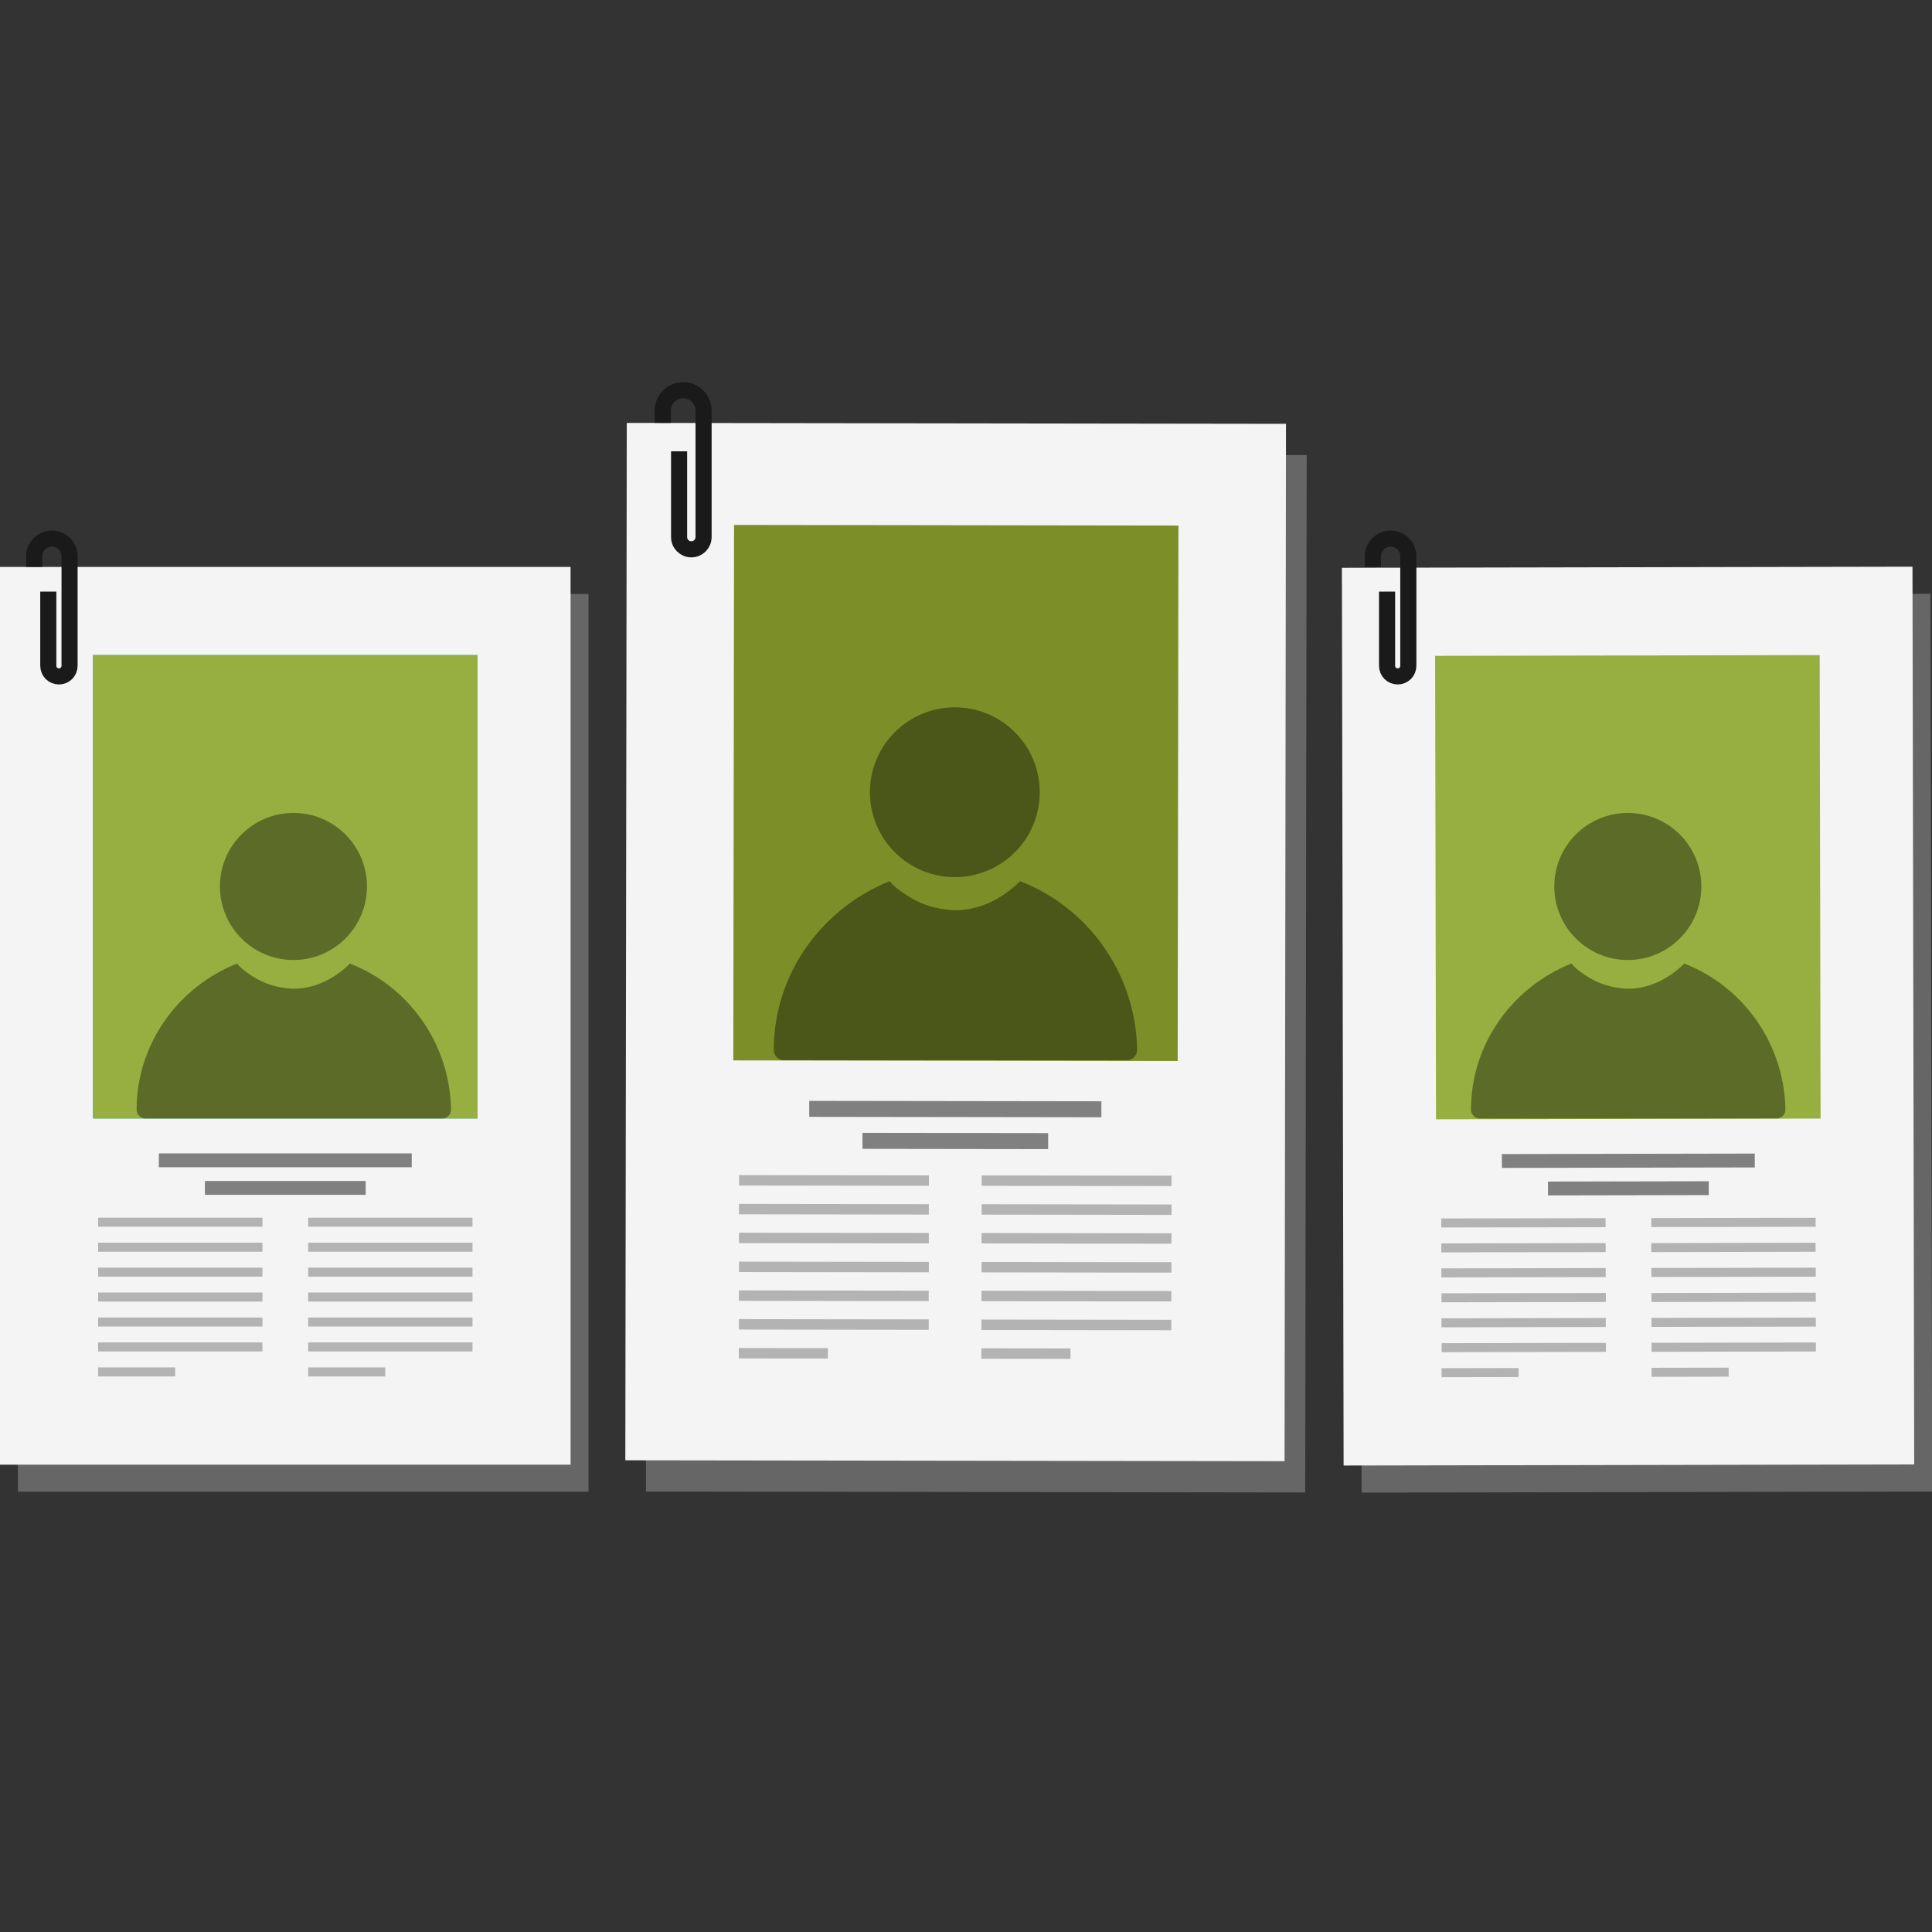 <?xml version="1.0" encoding="UTF-8"?>
<svg xmlns="http://www.w3.org/2000/svg" width="180" height="180" xmlns:xlink="http://www.w3.org/1999/xlink" viewBox="0 0 180 180">
  <rect x="0" y="0" width="180" height="180" fill="#333333" stroke="none"/>
  <defs>
    <style>
      .cls-1 {
        stroke: #1a1a1a;
        stroke-miterlimit: 10;
        stroke-width: 1.5px;
      }

      .cls-1, .cls-2 {
        fill: none;
      }

      .cls-3 {
        clip-path: url(#clippath);
      }

      .cls-2, .cls-4, .cls-5, .cls-6, .cls-7, .cls-8, .cls-9, .cls-10, .cls-11 {
        stroke-width: 0px;
      }

      .cls-12, .cls-8 {
        fill: #1ebbba;
      }

      .cls-13 {
        clip-path: url(#clippath-1);
      }

      .cls-14 {
        clip-path: url(#clippath-2);
      }

      .cls-4 {
        opacity: .39;
      }

      .cls-15 {
        isolation: isolate;
      }

      .cls-5 {
        fill: #7b8e28;
      }

      .cls-6 {
        fill: gray;
      }

      .cls-7 {
        fill: #96af40;
      }

      .cls-9 {
        fill: #b3b3b3;
      }

      .cls-10 {
        fill: #f4f4f4;
      }

      .cls-11 {
        fill: #b2b2b2;
        mix-blend-mode: multiply;
        opacity: .4;
      }
    </style>
    <clipPath id="clippath">
      <rect class="cls-2" x="133.74" y="61.08" width="35.83" height="43.18" transform="translate(-.15 .28) rotate(-.11)"/>
    </clipPath>
    <clipPath id="clippath-1">
      <rect class="cls-8" x="8.66" y="61.03" width="35.83" height="43.18"/>
    </clipPath>
    <clipPath id="clippath-2">
      <rect class="cls-2" x="68.35" y="48.94" width="41.4" height="49.89" transform="translate(.11 -.13) rotate(.08)"/>
    </clipPath>
  </defs>
  <g class="cls-15">
    <g id="Capa_2" data-name="Capa 2">
      <g id="Capa_6" data-name="Capa 6">
        <g>
          <g>
            <g>
              <rect class="cls-11" x="126.77" y="55.38" width="53.16" height="83.64" transform="translate(-.18 .29) rotate(-.11)"/>
              <g>
                <rect class="cls-10" x="125.1" y="52.86" width="53.16" height="83.64" transform="translate(-.18 .28) rotate(-.11)"/>
                <path class="cls-1" d="m127.91,52.82v-.99c0-.91.74-1.65,1.65-1.65h0c.91,0,1.65.74,1.65,1.65v10.2c0,.55-.44.99-.99.99h0c-.55,0-.99-.44-.99-.99v-6.91"/>
                <rect class="cls-6" x="144.22" y="110.08" width="14.98" height="1.29" transform="translate(-.21 .28) rotate(-.11)"/>
                <rect class="cls-6" x="139.92" y="107.51" width="23.56" height="1.29" transform="translate(-.2 .28) rotate(-.11)"/>
                <g>
                  <g>
                    <rect class="cls-9" x="134.27" y="113.52" width="15.31" height=".84" transform="translate(-.21 .26) rotate(-.11)"/>
                    <rect class="cls-9" x="134.28" y="115.84" width="15.31" height=".84" transform="translate(-.22 .26) rotate(-.11)"/>
                    <rect class="cls-9" x="134.28" y="118.17" width="15.31" height=".84" transform="translate(-.22 .26) rotate(-.11)"/>
                    <rect class="cls-9" x="134.29" y="120.49" width="15.31" height=".84" transform="translate(-.22 .26) rotate(-.11)"/>
                    <rect class="cls-9" x="134.29" y="122.82" width="15.31" height=".84" transform="translate(-.23 .26) rotate(-.11)"/>
                    <rect class="cls-9" x="134.3" y="125.14" width="15.31" height=".84" transform="translate(-.23 .26) rotate(-.11)"/>
                    <rect class="cls-9" x="134.3" y="127.47" width="7.18" height=".84" transform="translate(-.24 .26) rotate(-.11)"/>
                  </g>
                  <g>
                    <rect class="cls-9" x="153.84" y="113.48" width="15.31" height=".84" transform="translate(-.21 .3) rotate(-.11)"/>
                    <rect class="cls-9" x="153.84" y="115.81" width="15.31" height=".84" transform="translate(-.22 .3) rotate(-.11)"/>
                    <rect class="cls-9" x="153.85" y="118.13" width="15.31" height=".84" transform="translate(-.22 .3) rotate(-.11)"/>
                    <rect class="cls-9" x="153.85" y="120.46" width="15.31" height=".84" transform="translate(-.22 .3) rotate(-.11)"/>
                    <rect class="cls-9" x="153.86" y="122.78" width="15.31" height=".84" transform="translate(-.23 .3) rotate(-.11)"/>
                    <rect class="cls-9" x="153.86" y="125.1" width="15.31" height=".84" transform="translate(-.23 .3) rotate(-.11)"/>
                    <rect class="cls-9" x="153.87" y="127.44" width="7.18" height=".84" transform="translate(-.24 .29) rotate(-.11)"/>
                  </g>
                </g>
                <g class="cls-3">
                  <rect class="cls-7" x="133.74" y="61.08" width="35.83" height="43.18" transform="translate(-.15 .28) rotate(-.11)"/>
                  <path class="cls-4" d="m156.92,89.77c-1.34,1.34-3.09,2.25-4.93,2.34h-.5c-1.34-.08-2.5-.42-3.67-1.17-.5-.33-1-.67-1.42-1.17-5.43,2.17-9.35,7.43-9.35,13.61,0,.5.42.83.83.83h27.63c.42,0,.83-.33.83-.83v-.17c-.17-6.09-4.01-11.35-9.43-13.44Z"/>
                  <circle class="cls-4" cx="151.66" cy="82.59" r="6.85"/>
                </g>
              </g>
            </g>
            <g>
              <rect class="cls-11" x="1.67" y="55.34" width="53.16" height="83.64"/>
              <g>
                <rect class="cls-10" y="52.82" width="53.16" height="83.64"/>
                <path class="cls-1" d="m3.18,52.82v-.99c0-.91.74-1.65,1.65-1.65h0c.91,0,1.65.74,1.65,1.65v10.2c0,.55-.44.99-.99.99h0c-.55,0-.99-.44-.99-.99v-6.91"/>
                <rect class="cls-6" x="19.09" y="110.03" width="14.98" height="1.29"/>
                <rect class="cls-6" x="14.8" y="107.46" width="23.56" height="1.29"/>
                <g>
                  <g>
                    <rect class="cls-9" x="9.14" y="113.45" width="15.31" height=".84"/>
                    <rect class="cls-9" x="9.14" y="115.78" width="15.31" height=".84"/>
                    <rect class="cls-9" x="9.14" y="118.1" width="15.31" height=".84"/>
                    <rect class="cls-9" x="9.14" y="120.42" width="15.31" height=".84"/>
                    <rect class="cls-9" x="9.14" y="122.75" width="15.31" height=".84"/>
                    <rect class="cls-9" x="9.14" y="125.07" width="15.31" height=".84"/>
                    <rect class="cls-9" x="9.14" y="127.4" width="7.18" height=".84"/>
                  </g>
                  <g>
                    <rect class="cls-9" x="28.71" y="113.45" width="15.31" height=".84"/>
                    <rect class="cls-9" x="28.71" y="115.78" width="15.31" height=".84"/>
                    <rect class="cls-9" x="28.71" y="118.1" width="15.31" height=".84"/>
                    <rect class="cls-9" x="28.71" y="120.42" width="15.31" height=".84"/>
                    <rect class="cls-9" x="28.71" y="122.75" width="15.31" height=".84"/>
                    <rect class="cls-9" x="28.71" y="125.07" width="15.31" height=".84"/>
                    <rect class="cls-9" x="28.71" y="127.4" width="7.18" height=".84"/>
                  </g>
                </g>
                <g>
                  <rect class="cls-12" x="8.66" y="61.03" width="35.83" height="43.18"/>
                  <g class="cls-13">
                    <rect class="cls-7" x="8.66" y="61.03" width="35.83" height="43.18"/>
                    <path class="cls-4" d="m32.6,89.77c-1.34,1.34-3.09,2.25-4.93,2.34h-.5c-1.34-.08-2.5-.42-3.67-1.17-.5-.33-1-.67-1.42-1.17-5.43,2.17-9.35,7.43-9.35,13.61,0,.5.42.83.83.83h27.63c.42,0,.83-.33.83-.83v-.17c-.17-6.09-4.01-11.35-9.43-13.44Z"/>
                    <circle class="cls-4" cx="27.34" cy="82.59" r="6.85"/>
                  </g>
                </g>
              </g>
            </g>
            <g>
              <rect class="cls-11" x="60.25" y="42.36" width="61.42" height="96.65" transform="translate(.13 -.13) rotate(.08)"/>
              <g>
                <rect class="cls-10" x="58.32" y="39.45" width="61.42" height="96.65" transform="translate(.13 -.13) rotate(.08)"/>
                <path class="cls-1" d="m61.75,39.4v-1.15c0-1.05.85-1.9,1.9-1.9h0c1.05,0,1.9.85,1.9,1.9v11.79c0,.63-.51,1.14-1.14,1.14h0c-.63,0-1.14-.51-1.14-1.14v-7.99"/>
                <rect class="cls-6" x="88.27" y="97.66" width="1.49" height="17.3" transform="translate(-17.43 195.17) rotate(-89.92)"/>
                <rect class="cls-6" x="88.27" y="89.72" width="1.49" height="27.22" transform="translate(-14.45 192.2) rotate(-89.92)"/>
                <g>
                  <g>
                    <rect class="cls-9" x="77.22" y="101.14" width=".97" height="17.69" transform="translate(-32.39 187.53) rotate(-89.92)"/>
                    <rect class="cls-9" x="77.21" y="103.82" width=".97" height="17.69" transform="translate(-35.08 190.2) rotate(-89.92)"/>
                    <rect class="cls-9" x="77.21" y="106.51" width=".97" height="17.69" transform="translate(-37.77 192.88) rotate(-89.92)"/>
                    <rect class="cls-9" x="77.2" y="109.2" width=".97" height="17.69" transform="translate(-40.46 195.56) rotate(-89.92)"/>
                    <rect class="cls-9" x="77.2" y="111.88" width=".97" height="17.69" transform="translate(-43.15 198.24) rotate(-89.92)"/>
                    <rect class="cls-9" x="77.2" y="114.57" width=".97" height="17.69" transform="translate(-45.84 200.91) rotate(-89.92)"/>
                    <rect class="cls-9" x="72.5" y="121.94" width=".97" height="8.3" transform="translate(-53.21 198.89) rotate(-89.92)"/>
                  </g>
                  <g>
                    <rect class="cls-9" x="99.82" y="101.17" width=".97" height="17.69" transform="translate(-9.85 210.16) rotate(-89.92)"/>
                    <rect class="cls-9" x="99.82" y="103.86" width=".97" height="17.69" transform="translate(-12.54 212.84) rotate(-89.92)"/>
                    <rect class="cls-9" x="99.82" y="106.54" width=".97" height="17.69" transform="translate(-15.23 215.52) rotate(-89.92)"/>
                    <rect class="cls-9" x="99.81" y="109.23" width=".97" height="17.69" transform="translate(-17.92 218.2) rotate(-89.92)"/>
                    <rect class="cls-9" x="99.81" y="111.91" width=".97" height="17.69" transform="translate(-20.61 220.88) rotate(-89.92)"/>
                    <rect class="cls-9" x="99.8" y="114.6" width=".97" height="17.69" transform="translate(-23.3 223.55) rotate(-89.92)"/>
                    <rect class="cls-9" x="95.11" y="121.97" width=".97" height="8.3" transform="translate(-30.67 221.53) rotate(-89.92)"/>
                  </g>
                </g>
                <g class="cls-14">
                  <rect class="cls-5" x="68.35" y="48.94" width="41.4" height="49.89" transform="translate(.11 -.13) rotate(.08)"/>
                  <path class="cls-4" d="m95.04,82.1c-1.54,1.54-3.57,2.6-5.69,2.7h-.58c-1.54-.1-2.89-.48-4.24-1.35-.58-.39-1.16-.77-1.64-1.35-6.27,2.51-10.8,8.59-10.8,15.72,0,.58.48.96.96.96h31.93c.48,0,.96-.39.96-.96v-.19c-.19-7.04-4.63-13.12-10.9-15.53Z"/>
                  <circle class="cls-4" cx="88.96" cy="73.81" r="7.91"/>
                </g>
              </g>
            </g>
          </g>
          <rect class="cls-2" width="180" height="180"/>
        </g>
      </g>
    </g>
  </g>
</svg>